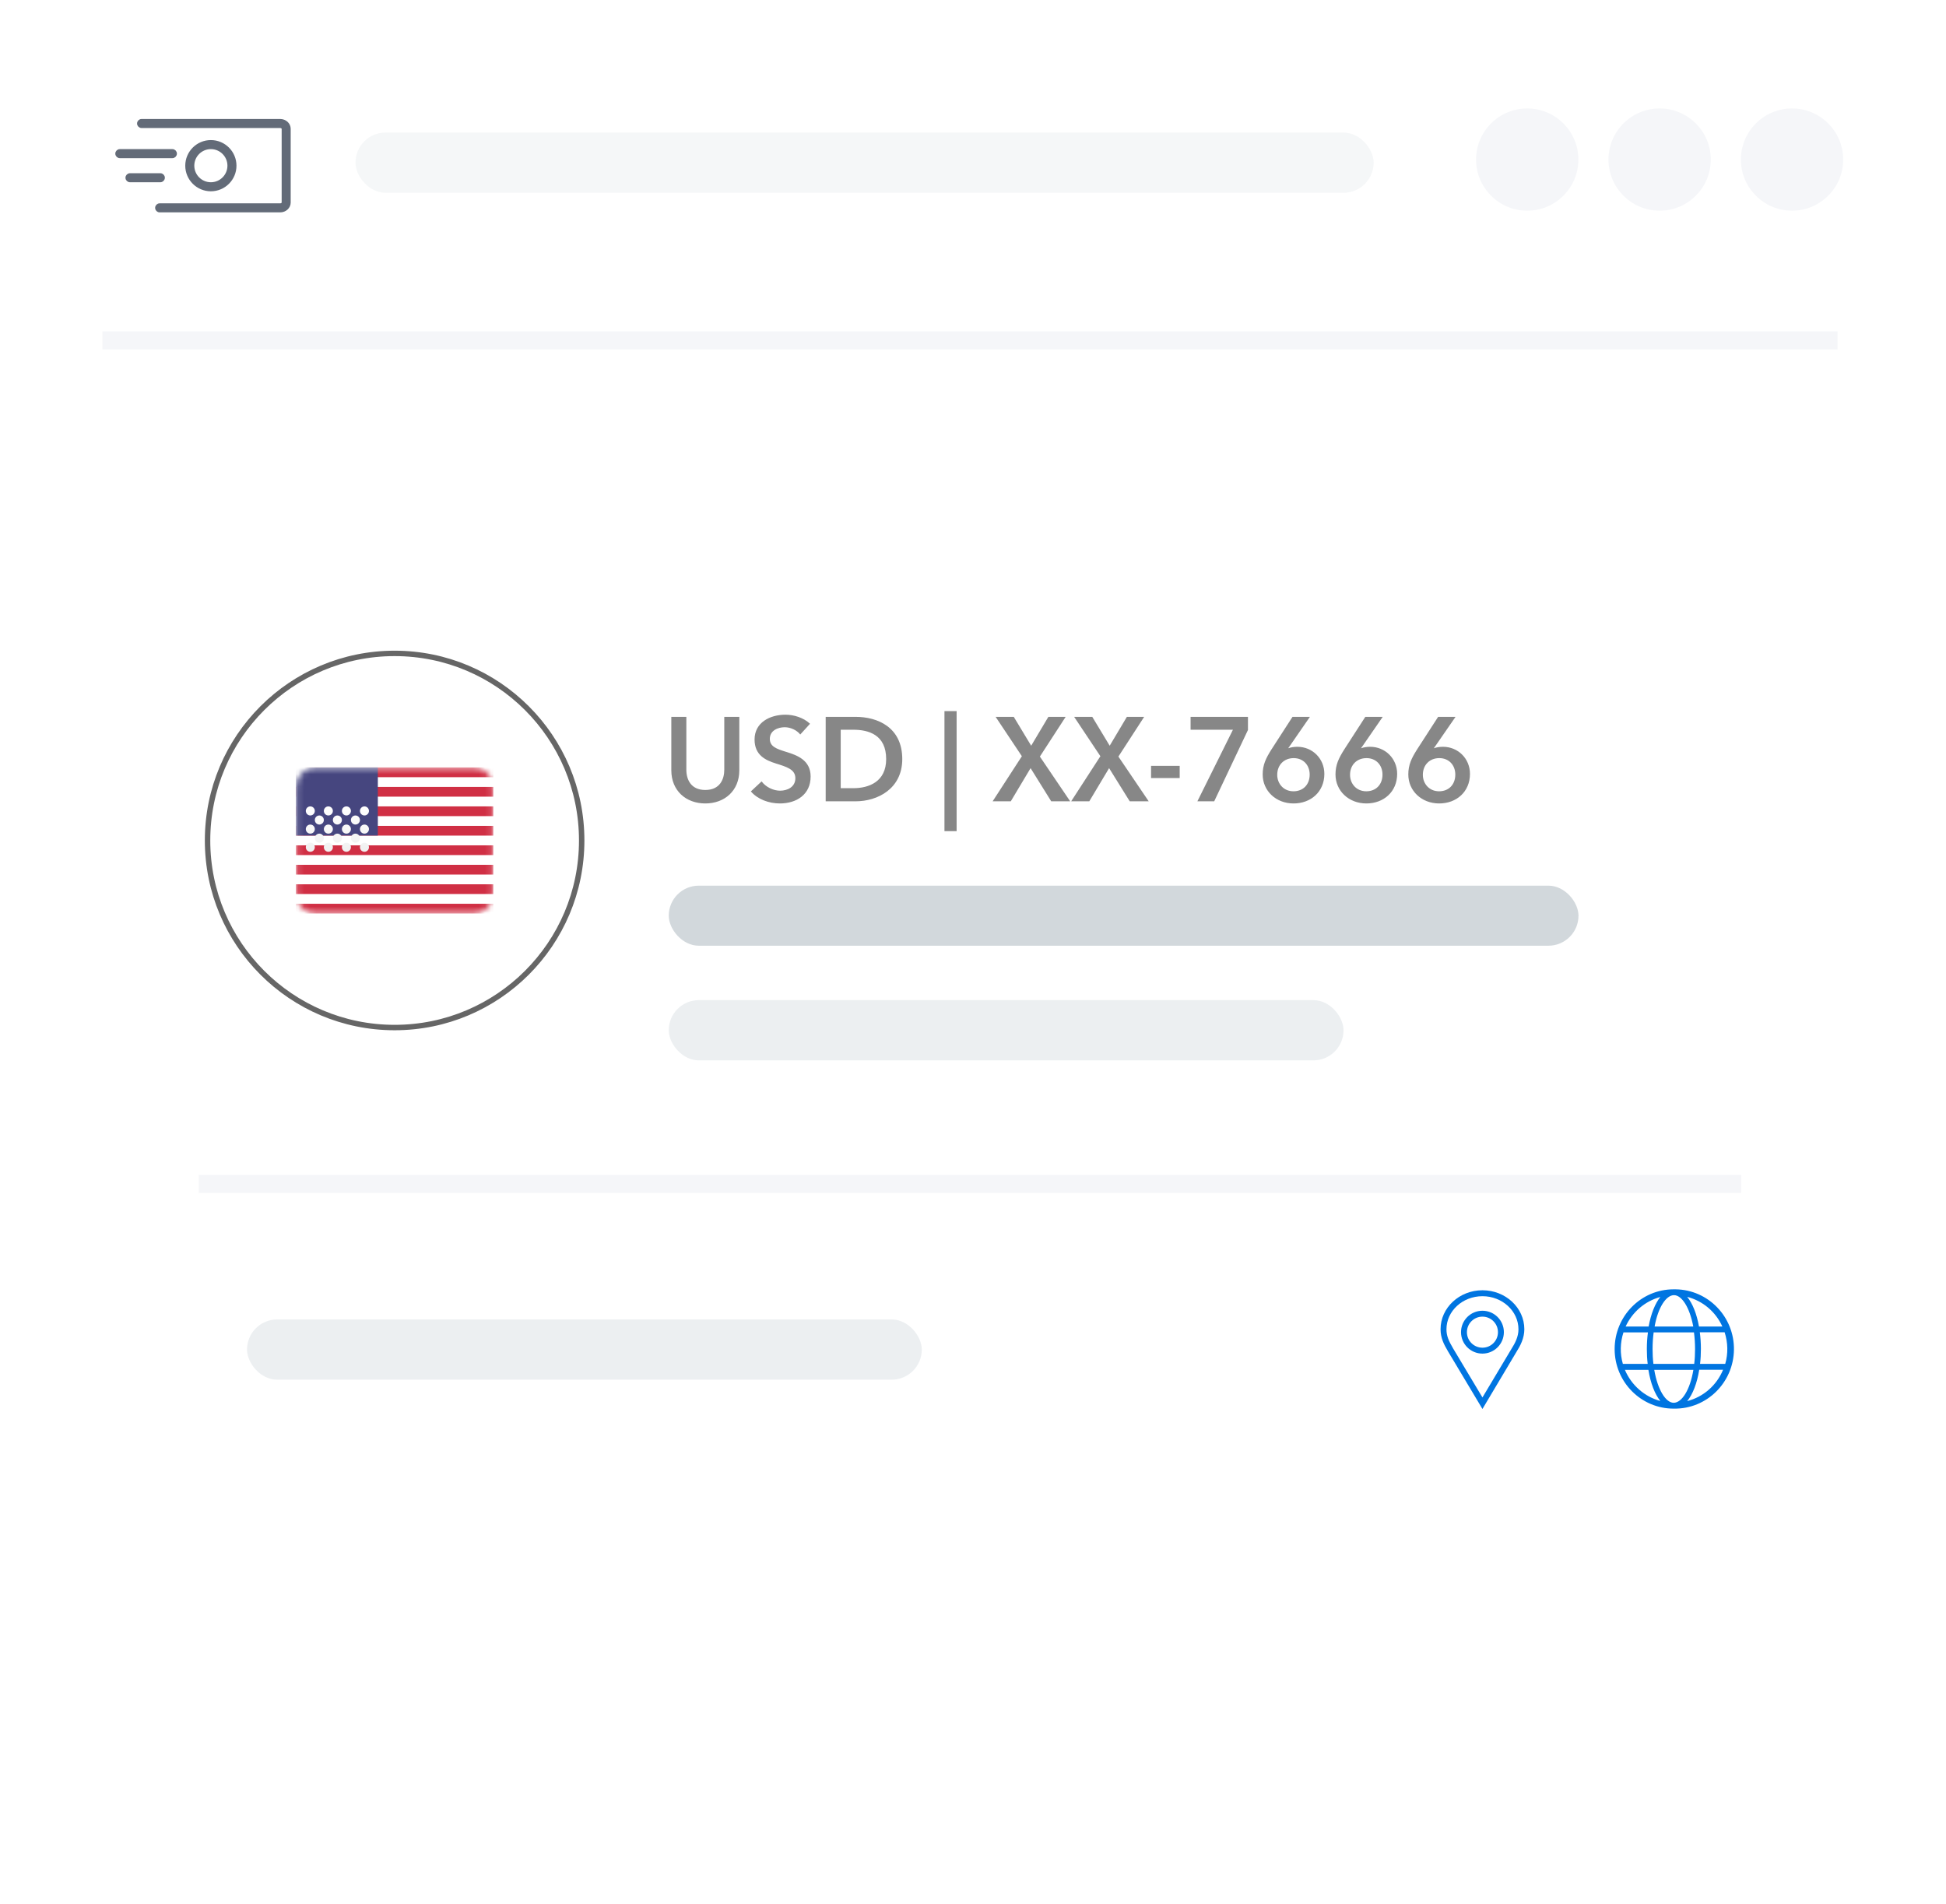 <?xml version="1.0" encoding="UTF-8"?><svg width="323" height="316" viewBox="0 0 323 316" fill="none" xmlns="http://www.w3.org/2000/svg">
<rect width="323" height="316" rx="15.4" fill="white"/>
<path d="M35 31.5C32.794 31.5 31 29.706 31 27.5C31 25.294 32.794 23.5 35 23.5C37.206 23.5 39 25.294 39 27.5C39 29.706 37.206 31.5 35 31.5ZM35 24.5C33.346 24.5 32 25.846 32 27.5C32 29.154 33.346 30.5 35 30.5C36.654 30.5 38 29.154 38 27.5C38 25.846 36.654 24.5 35 24.5ZM48 33.625V21.375C48 20.617 47.327 20 46.5 20H23.5C23.224 20 23 20.224 23 20.5C23 20.776 23.224 21 23.5 21H46.5C46.771 21 47 21.172 47 21.375V33.625C47 33.828 46.771 34 46.5 34H26.5C26.224 34 26 34.224 26 34.5C26 34.776 26.224 35 26.5 35H46.5C47.327 35 48 34.383 48 33.625ZM27.114 29.5C27.114 29.224 26.89 29 26.614 29H21.576C21.3 29 21.076 29.224 21.076 29.5C21.076 29.776 21.3 30 21.576 30H26.614C26.89 30 27.114 29.776 27.114 29.5ZM29.114 25.5C29.114 25.223 28.89 25 28.614 25H19.888C19.612 25 19.388 25.223 19.388 25.5C19.388 25.776 19.612 26 19.888 26H28.614C28.89 26 29.114 25.776 29.114 25.5V25.5Z" fill="#636B78" stroke="#636B78" stroke-width="0.5"/>
<rect x="59" y="22" width="169" height="10" rx="5" fill="#BFC8CE" fill-opacity="0.15"/>
<ellipse cx="253.491" cy="26.484" rx="8.491" ry="8.484" fill="#F5F6F9"/>
<ellipse cx="275.468" cy="26.484" rx="8.491" ry="8.484" fill="#F5F6F9"/>
<ellipse cx="297.445" cy="26.484" rx="8.491" ry="8.484" fill="#F5F6F9"/>
<g filter="url(#filter0_dd_1416_11021)">
<rect x="16" y="93" width="290" height="163" rx="6" fill="white"/>
</g>
<rect x="41" y="219" width="112" height="10" rx="5" fill="#BFC8CE" fill-opacity="0.3"/>
<rect x="111" y="166" width="112" height="10" rx="5" fill="#BFC8CE" fill-opacity="0.3"/>
<path fill-rule="evenodd" clip-rule="evenodd" d="M246.059 233.859L240.345 224.302C239.641 223.1 239.106 222.069 239.106 220.625C239.106 217.061 242.225 214.155 246.059 214.155C249.892 214.155 253.012 217.055 253.012 220.625C253.012 222.12 252.341 223.382 251.682 224.42L246.059 233.859ZM246.059 215.141C242.767 215.141 240.086 217.602 240.086 220.631C240.086 221.729 240.441 222.531 241.188 223.808L246.059 231.945L250.861 223.906C251.474 222.939 252.037 221.874 252.037 220.631C252.031 217.602 249.351 215.141 246.059 215.141ZM246.059 224.669C244.094 224.669 242.502 223.076 242.502 221.112C242.502 219.147 244.094 217.555 246.059 217.555C248.023 217.555 249.616 219.147 249.616 221.112C249.613 223.075 248.022 224.666 246.059 224.669V224.669ZM246.059 218.535C244.636 218.535 243.482 219.689 243.482 221.112C243.482 222.535 244.636 223.688 246.059 223.688C247.482 223.688 248.635 222.535 248.635 221.112C248.634 219.689 247.481 218.536 246.059 218.535Z" fill="#0075E1"/>
<path fill-rule="evenodd" clip-rule="evenodd" d="M277.861 214H277.782C272.376 214 268 218.455 268 223.921C268 229.386 272.396 233.822 277.822 233.802H277.861C283.267 233.881 287.723 229.505 287.802 224.04C287.881 218.574 283.545 214.079 278.139 214C278.04 214 277.96 214 277.861 214ZM285.881 220.178H282C281.624 218.059 280.931 216.337 280.04 215.248C282.634 215.921 284.772 217.723 285.881 220.178V220.178ZM281.347 223.881V223.921C281.347 224.752 281.307 225.564 281.208 226.376H274.436C274.337 225.564 274.297 224.733 274.297 223.921V223.881C274.297 222.97 274.356 222.059 274.475 221.148H281.168C281.287 222.059 281.347 222.97 281.347 223.881ZM277.822 232.832H277.782C276.495 232.812 275.149 230.713 274.574 227.366H281.069C280.515 230.713 279.149 232.812 277.822 232.832V232.832ZM274.634 220.178C275.208 216.97 276.554 214.99 277.822 214.97H277.861C279.129 214.97 280.455 216.97 281.05 220.178H274.634ZM275.584 215.267C274.713 216.356 274.02 218.079 273.644 220.178H269.822C270.931 217.762 273.05 215.96 275.584 215.267V215.267ZM269.465 221.148H273.525C273.406 222.059 273.347 222.97 273.347 223.881V223.921C273.347 224.752 273.386 225.564 273.485 226.376H269.366C268.871 224.673 268.911 222.851 269.465 221.148ZM269.703 227.366H273.604C273.96 229.584 274.673 231.406 275.584 232.535C272.95 231.822 270.772 229.901 269.703 227.366ZM280.04 232.554C280.97 231.426 281.683 229.584 282.04 227.347H286C284.931 229.941 282.733 231.861 280.04 232.554ZM286.356 226.376H282.178C282.277 225.564 282.317 224.733 282.317 223.901V223.861C282.317 222.95 282.257 222.04 282.139 221.129H286.257C286.812 222.851 286.851 224.673 286.356 226.376V226.376Z" fill="#0075E1"/>
<line x1="33" y1="196.5" x2="289" y2="196.5" stroke="#F5F6F9" stroke-width="3"/>
<circle cx="65.5" cy="139.5" r="31.05" stroke="#666666" stroke-width="0.9"/>
<path fill-rule="evenodd" clip-rule="evenodd" d="M81.88 148.345C81.88 150.154 80.413 151.621 78.604 151.621H52.396C50.587 151.621 49.12 150.154 49.12 148.345V130.655C49.12 128.846 50.587 127.379 52.396 127.379H78.604C80.413 127.379 81.88 128.846 81.88 130.655V148.345Z" fill="white"/>
<mask id="mask0_1416_11021" style="mask-type:luminance" maskUnits="userSpaceOnUse" x="49" y="127" width="33" height="25">
<path fill-rule="evenodd" clip-rule="evenodd" d="M81.88 148.345C81.88 150.154 80.413 151.621 78.604 151.621H52.396C50.587 151.621 49.12 150.154 49.12 148.345V130.655C49.12 128.846 50.587 127.379 52.396 127.379H78.604C80.413 127.379 81.88 128.846 81.88 130.655V148.345Z" fill="white"/>
</mask>
<g mask="url(#mask0_1416_11021)">
<path fill-rule="evenodd" clip-rule="evenodd" d="M81.88 127.379H49.12V128.995H81.88V127.379ZM81.88 130.611H49.12V132.227H81.88V130.611ZM49.12 133.843H81.88V135.46H49.12V133.843ZM81.88 137.076H49.12V138.692H81.88V137.076ZM49.12 140.308H81.88V141.924H49.12V140.308ZM81.88 143.54H49.12V145.157H81.88V143.54ZM49.12 146.773H81.88V148.389H49.12V146.773ZM81.88 150.005H49.12V151.621H81.88V150.005Z" fill="#D02F44"/>
<rect x="49.12" y="127.379" width="13.595" height="11.302" fill="#46467F"/>
<g filter="url(#filter1_d_1416_11021)">
<path fill-rule="evenodd" clip-rule="evenodd" d="M54.502 130.851C54.916 130.851 55.251 130.514 55.251 130.098C55.251 129.682 54.916 129.344 54.502 129.344C54.089 129.344 53.753 129.682 53.753 130.098C53.753 130.514 54.089 130.851 54.502 130.851ZM51.507 130.851C51.92 130.851 52.256 130.514 52.256 130.098C52.256 129.682 51.92 129.344 51.507 129.344C51.093 129.344 50.758 129.682 50.758 130.098C50.758 130.514 51.093 130.851 51.507 130.851ZM58.246 130.098C58.246 130.514 57.911 130.851 57.497 130.851C57.084 130.851 56.748 130.514 56.748 130.098C56.748 129.682 57.084 129.344 57.497 129.344C57.911 129.344 58.246 129.682 58.246 130.098ZM60.492 130.851C60.906 130.851 61.241 130.514 61.241 130.098C61.241 129.682 60.906 129.344 60.492 129.344C60.079 129.344 59.744 129.682 59.744 130.098C59.744 130.514 60.079 130.851 60.492 130.851ZM53.753 131.605C53.753 132.021 53.418 132.358 53.005 132.358C52.591 132.358 52.256 132.021 52.256 131.605C52.256 131.189 52.591 130.851 53.005 130.851C53.418 130.851 53.753 131.189 53.753 131.605ZM56 132.358C56.413 132.358 56.748 132.021 56.748 131.605C56.748 131.189 56.413 130.851 56 130.851C55.586 130.851 55.251 131.189 55.251 131.605C55.251 132.021 55.586 132.358 56 132.358ZM59.744 131.605C59.744 132.021 59.408 132.358 58.995 132.358C58.581 132.358 58.246 132.021 58.246 131.605C58.246 131.189 58.581 130.851 58.995 130.851C59.408 130.851 59.744 131.189 59.744 131.605ZM60.492 133.865C60.906 133.865 61.241 133.528 61.241 133.112C61.241 132.696 60.906 132.358 60.492 132.358C60.079 132.358 59.744 132.696 59.744 133.112C59.744 133.528 60.079 133.865 60.492 133.865ZM58.246 133.112C58.246 133.528 57.911 133.865 57.497 133.865C57.084 133.865 56.748 133.528 56.748 133.112C56.748 132.696 57.084 132.358 57.497 132.358C57.911 132.358 58.246 132.696 58.246 133.112ZM54.502 133.865C54.916 133.865 55.251 133.528 55.251 133.112C55.251 132.696 54.916 132.358 54.502 132.358C54.089 132.358 53.753 132.696 53.753 133.112C53.753 133.528 54.089 133.865 54.502 133.865ZM52.256 133.112C52.256 133.528 51.92 133.865 51.507 133.865C51.093 133.865 50.758 133.528 50.758 133.112C50.758 132.696 51.093 132.358 51.507 132.358C51.92 132.358 52.256 132.696 52.256 133.112ZM53.005 135.372C53.418 135.372 53.753 135.035 53.753 134.619C53.753 134.203 53.418 133.865 53.005 133.865C52.591 133.865 52.256 134.203 52.256 134.619C52.256 135.035 52.591 135.372 53.005 135.372ZM56.748 134.619C56.748 135.035 56.413 135.372 56 135.372C55.586 135.372 55.251 135.035 55.251 134.619C55.251 134.203 55.586 133.865 56 133.865C56.413 133.865 56.748 134.203 56.748 134.619ZM58.995 135.372C59.408 135.372 59.744 135.035 59.744 134.619C59.744 134.203 59.408 133.865 58.995 133.865C58.581 133.865 58.246 134.203 58.246 134.619C58.246 135.035 58.581 135.372 58.995 135.372ZM61.241 136.126C61.241 136.542 60.906 136.879 60.492 136.879C60.079 136.879 59.744 136.542 59.744 136.126C59.744 135.71 60.079 135.372 60.492 135.372C60.906 135.372 61.241 135.71 61.241 136.126ZM57.497 136.879C57.911 136.879 58.246 136.542 58.246 136.126C58.246 135.71 57.911 135.372 57.497 135.372C57.084 135.372 56.748 135.71 56.748 136.126C56.748 136.542 57.084 136.879 57.497 136.879ZM55.251 136.126C55.251 136.542 54.916 136.879 54.502 136.879C54.089 136.879 53.753 136.542 53.753 136.126C53.753 135.71 54.089 135.372 54.502 135.372C54.916 135.372 55.251 135.71 55.251 136.126ZM51.507 136.879C51.92 136.879 52.256 136.542 52.256 136.126C52.256 135.71 51.92 135.372 51.507 135.372C51.093 135.372 50.758 135.71 50.758 136.126C50.758 136.542 51.093 136.879 51.507 136.879Z" fill="url(#paint0_linear_1416_11021)"/>
</g>
</g>
<path d="M117.069 133.356C113.861 133.356 111.426 131.238 111.426 127.852V118.982H113.92V127.753C113.92 129.377 114.673 131.119 117.069 131.119C119.464 131.119 120.217 129.377 120.217 127.753V118.982H122.712V127.852C122.712 131.238 120.276 133.356 117.069 133.356ZM129.441 133.356C127.619 133.356 125.738 132.663 124.63 131.357L126.412 129.693C127.105 130.644 128.372 131.238 129.481 131.238C130.649 131.238 132.015 130.664 132.015 129.159C132.015 127.694 130.55 127.278 128.788 126.723C127.085 126.189 125.243 125.357 125.243 122.744C125.243 119.892 127.837 118.625 130.372 118.625C131.777 118.625 133.381 119.12 134.45 120.13L132.827 121.912C132.292 121.219 131.243 120.704 130.253 120.704C129.104 120.704 127.778 121.259 127.778 122.625C127.778 123.912 128.867 124.288 130.451 124.783C132.253 125.337 134.549 126.129 134.549 128.882C134.549 131.891 132.193 133.356 129.441 133.356ZM142.018 133H137.049V118.982H142.018C145.681 118.982 149.76 120.724 149.76 125.991C149.76 130.901 145.681 133 142.018 133ZM139.543 121.12V130.822H141.622C144.196 130.822 147.087 129.773 147.087 125.991C147.087 121.971 144.196 121.12 141.622 121.12H139.543ZM158.782 137.95H156.763V118.031H158.782V137.95ZM167.771 133H164.761L169.612 125.516L165.256 118.982H168.266L171.157 123.773L174.008 118.982H176.879L172.602 125.575L177.631 133H174.483L171.058 127.496L167.771 133ZM180.803 133H177.794L182.645 125.516L178.289 118.982H181.298L184.189 123.773L187.04 118.982H189.911L185.634 125.575L190.664 133H187.515L184.09 127.496L180.803 133ZM195.807 129.139H191.055V127.119H195.807V129.139ZM201.536 133H198.744L204.644 121.12H197.615V118.982H207.139V121.16L201.536 133ZM214.71 133.356C211.779 133.356 209.582 131.258 209.582 128.545C209.582 126.941 210.116 125.852 211.027 124.407L214.532 118.982H217.422L213.839 124.169L213.858 124.189C214.235 124.031 214.868 123.951 215.343 123.951C217.818 123.951 219.818 125.892 219.818 128.446C219.818 131.416 217.581 133.356 214.71 133.356ZM214.69 131.337C216.294 131.337 217.383 130.228 217.383 128.565C217.383 126.981 216.314 125.832 214.73 125.832C213.126 125.832 211.997 126.961 211.997 128.604C211.997 130.07 213.047 131.337 214.69 131.337ZM226.795 133.356C223.864 133.356 221.667 131.258 221.667 128.545C221.667 126.941 222.201 125.852 223.112 124.407L226.617 118.982H229.507L225.924 124.169L225.943 124.189C226.32 124.031 226.953 123.951 227.428 123.951C229.903 123.951 231.903 125.892 231.903 128.446C231.903 131.416 229.666 133.356 226.795 133.356ZM226.775 131.337C228.379 131.337 229.468 130.228 229.468 128.565C229.468 126.981 228.399 125.832 226.815 125.832C225.211 125.832 224.082 126.961 224.082 128.604C224.082 130.07 225.132 131.337 226.775 131.337ZM238.88 133.356C235.949 133.356 233.752 131.258 233.752 128.545C233.752 126.941 234.286 125.852 235.197 124.407L238.702 118.982H241.592L238.009 124.169L238.028 124.189C238.405 124.031 239.038 123.951 239.513 123.951C241.988 123.951 243.988 125.892 243.988 128.446C243.988 131.416 241.751 133.356 238.88 133.356ZM238.86 131.337C240.464 131.337 241.553 130.228 241.553 128.565C241.553 126.981 240.484 125.832 238.9 125.832C237.296 125.832 236.167 126.961 236.167 128.604C236.167 130.07 237.217 131.337 238.86 131.337Z" fill="#878787"/>
<rect x="111" y="147" width="151" height="9.968" rx="4.984" fill="#BFC8CE" fill-opacity="0.7"/>
<line x1="17" y1="56.5" x2="305" y2="56.5" stroke="#F5F6F9" stroke-width="3"/>
<defs>
<filter id="filter0_dd_1416_11021" x="5.983" y="85.111" width="310.034" height="183.034" filterUnits="userSpaceOnUse" color-interpolation-filters="sRGB">
<feFlood flood-opacity="0" result="BackgroundImageFix"/>
<feColorMatrix in="SourceAlpha" type="matrix" values="0 0 0 0 0 0 0 0 0 0 0 0 0 0 0 0 0 0 127 0" result="hardAlpha"/>
<feOffset dy="0.77"/>
<feGaussianBlur stdDeviation="1.812"/>
<feColorMatrix type="matrix" values="0 0 0 0 0.055 0 0 0 0 0.075 0 0 0 0 0.153 0 0 0 0.042 0"/>
<feBlend mode="normal" in2="BackgroundImageFix" result="effect1_dropShadow_1416_11021"/>
<feColorMatrix in="SourceAlpha" type="matrix" values="0 0 0 0 0 0 0 0 0 0 0 0 0 0 0 0 0 0 127 0" result="hardAlpha"/>
<feOffset dy="2.129"/>
<feGaussianBlur stdDeviation="5.009"/>
<feColorMatrix type="matrix" values="0 0 0 0 0.055 0 0 0 0 0.075 0 0 0 0 0.153 0 0 0 0.06 0"/>
<feBlend mode="normal" in2="effect1_dropShadow_1416_11021" result="effect2_dropShadow_1416_11021"/>
<feBlend mode="normal" in="SourceGraphic" in2="effect2_dropShadow_1416_11021" result="shape"/>
</filter>
<filter id="filter1_d_1416_11021" x="50.758" y="129.344" width="10.483" height="12.035" filterUnits="userSpaceOnUse" color-interpolation-filters="sRGB">
<feFlood flood-opacity="0" result="BackgroundImageFix"/>
<feColorMatrix in="SourceAlpha" type="matrix" values="0 0 0 0 0 0 0 0 0 0 0 0 0 0 0 0 0 0 127 0" result="hardAlpha"/>
<feOffset dy="4.5"/>
<feColorMatrix type="matrix" values="0 0 0 0 0 0 0 0 0 0 0 0 0 0 0 0 0 0 0.06 0"/>
<feBlend mode="normal" in2="BackgroundImageFix" result="effect1_dropShadow_1416_11021"/>
<feBlend mode="normal" in="SourceGraphic" in2="effect1_dropShadow_1416_11021" result="shape"/>
</filter>
<linearGradient id="paint0_linear_1416_11021" x1="50.758" y1="129.344" x2="50.758" y2="136.879" gradientUnits="userSpaceOnUse">
<stop stop-color="white"/>
<stop offset="1" stop-color="#F0F0F0"/>
</linearGradient>
</defs>
</svg>
